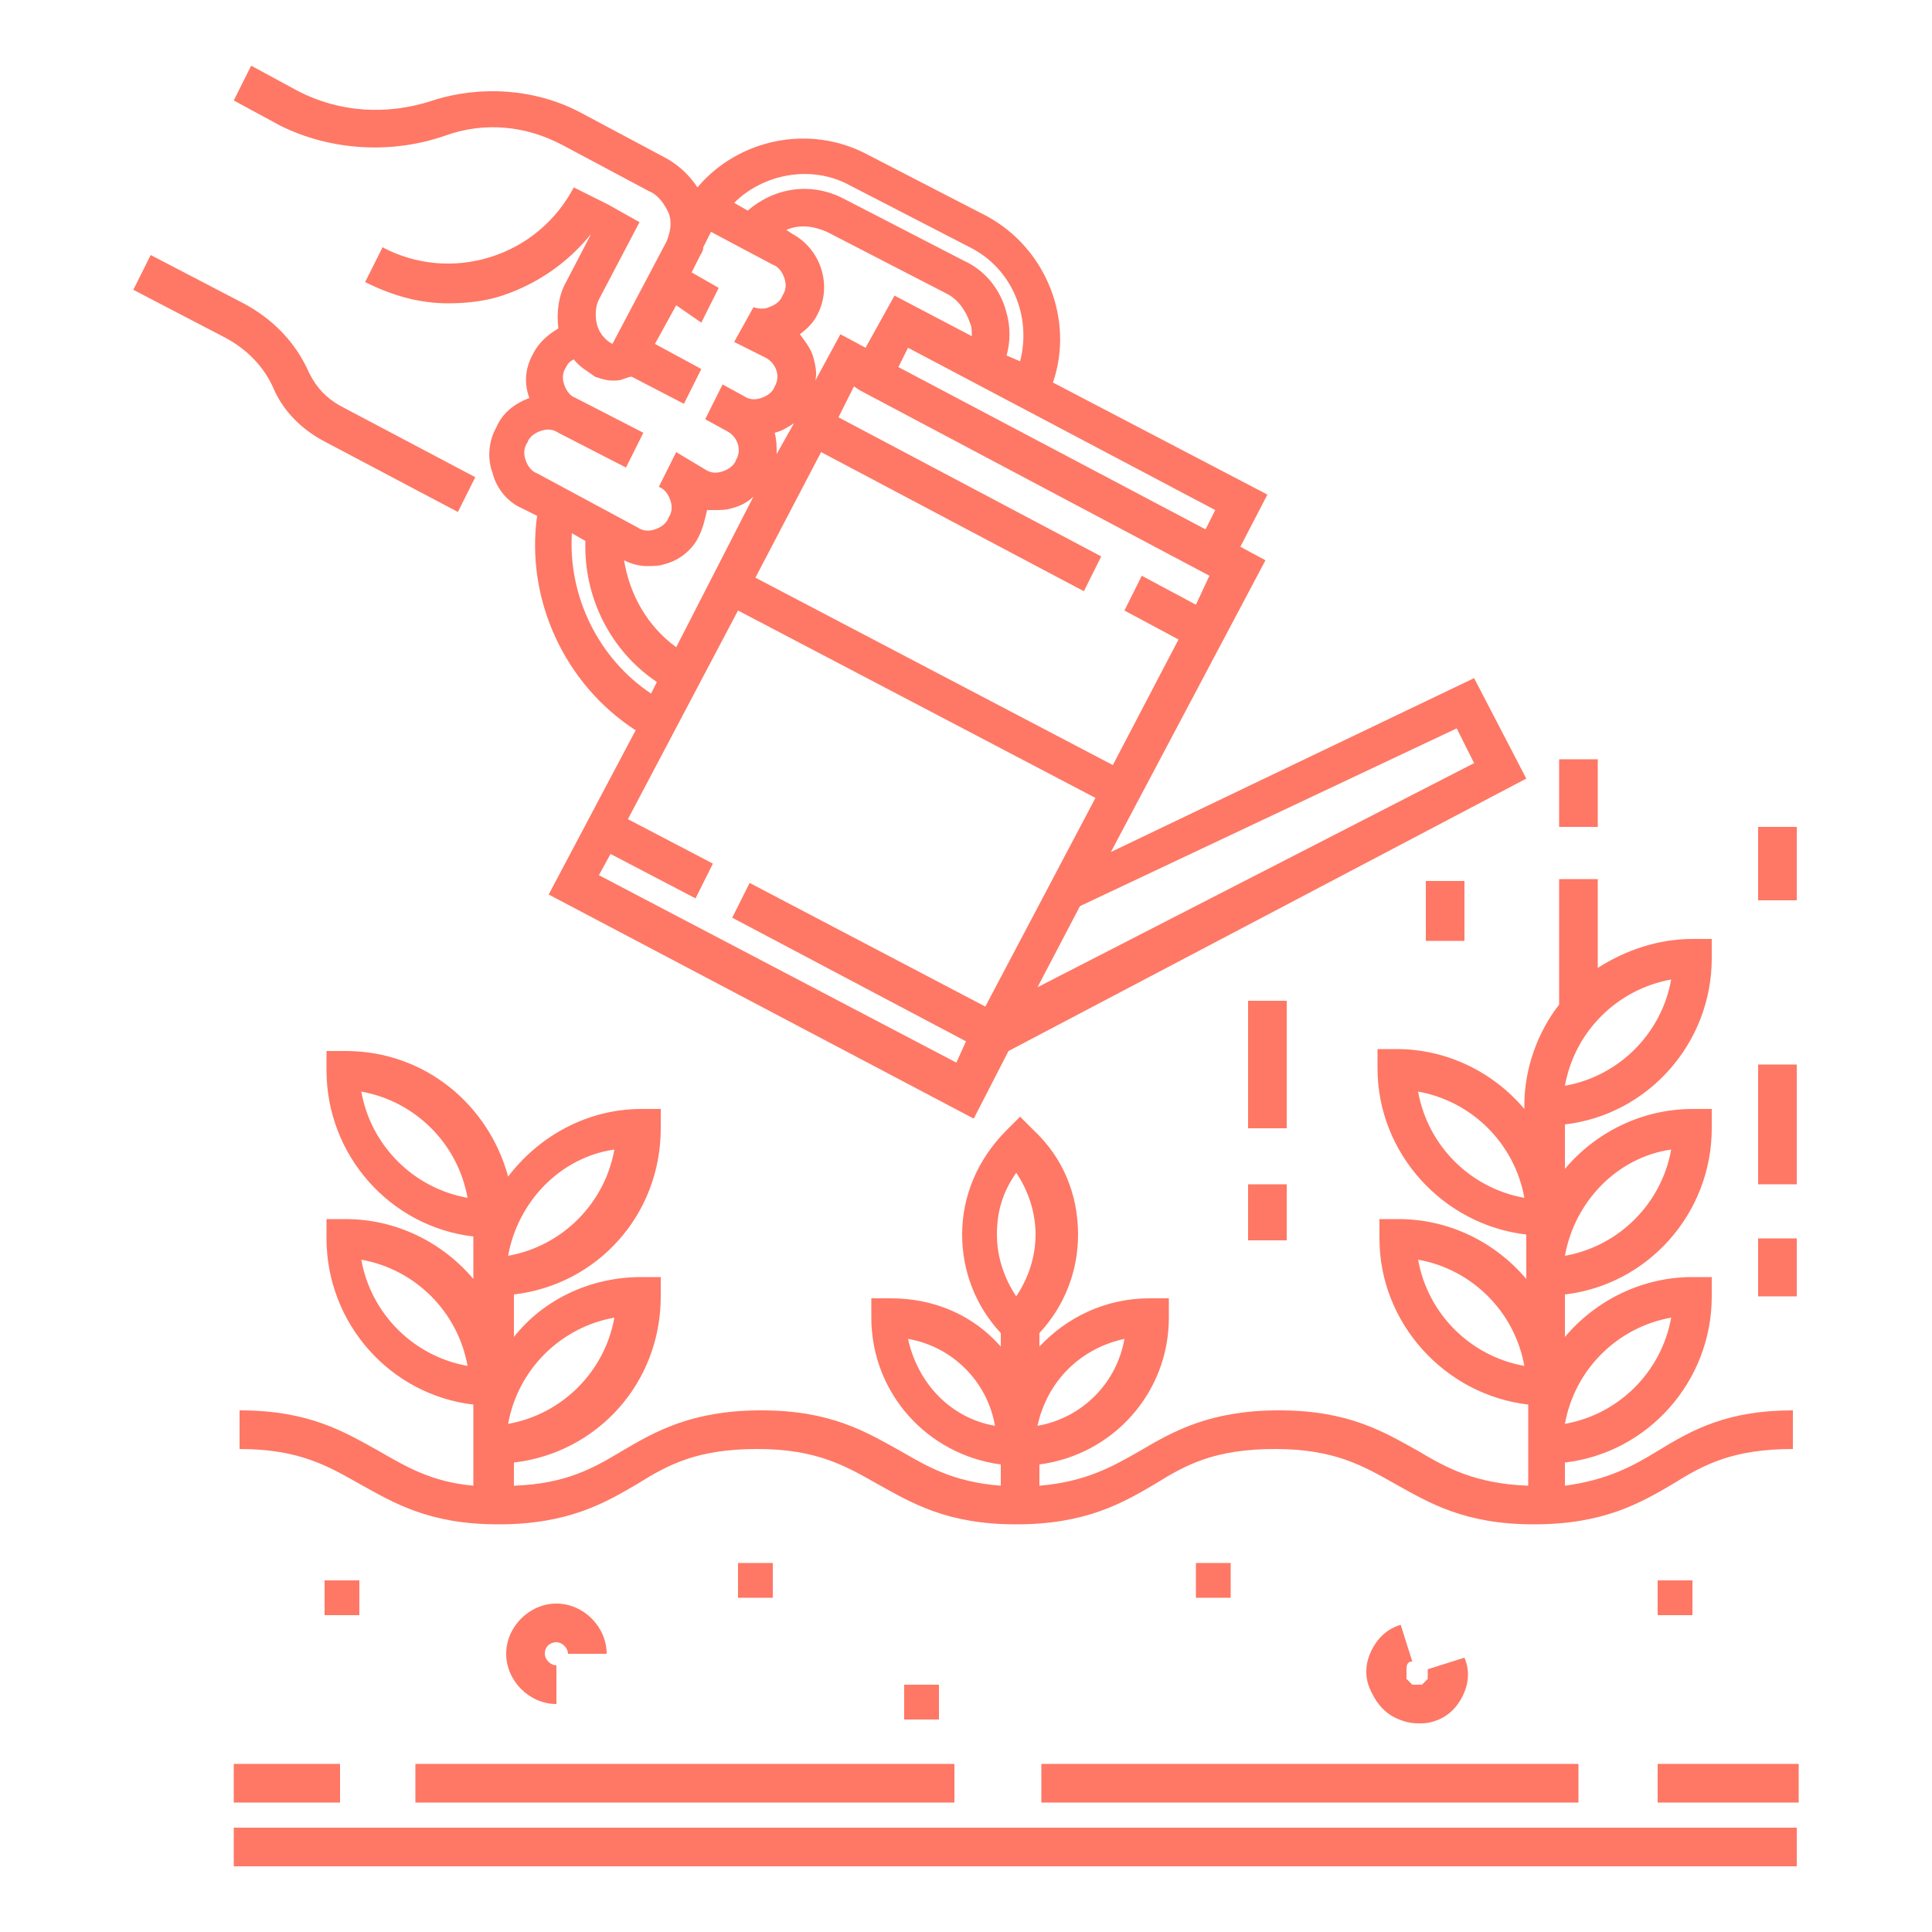 <?xml version="1.0" encoding="utf-8"?>
<!-- Generator: Adobe Illustrator 27.4.1, SVG Export Plug-In . SVG Version: 6.00 Build 0)  -->
<svg version="1.1" id="Layer_1" xmlns="http://www.w3.org/2000/svg" xmlns:xlink="http://www.w3.org/1999/xlink" x="0px" y="0px"
	 viewBox="0 0 100 100" style="enable-background:new 0 0 100 100;" xml:space="preserve">
<style type="text/css">
	.st0{fill:#FE7865;}
</style>
<g>
	<rect x="16.8" y="81.8" class="st0" width="1.8" height="1.8"/>
	<rect x="38.2" y="80.9" class="st0" width="1.8" height="1.8"/>
	<rect x="61.9" y="80.9" class="st0" width="1.8" height="1.8"/>
	<rect x="85.8" y="81.8" class="st0" width="1.8" height="1.8"/>
	<rect x="46.8" y="87.2" class="st0" width="1.8" height="1.8"/>
	<path class="st0" d="M28.8,85c0.3,0,0.6,0.3,0.6,0.6h2c0-1.4-1.2-2.6-2.6-2.6s-2.6,1.2-2.6,2.6s1.2,2.6,2.6,2.6v-2
		c-0.3,0-0.6-0.3-0.6-0.6C28.2,85.2,28.5,85,28.8,85z"/>
	<path class="st0" d="M73.1,86l-0.6-1.9c-0.7,0.2-1.2,0.7-1.5,1.3c-0.3,0.6-0.4,1.3-0.1,2s0.7,1.2,1.3,1.5c0.4,0.2,0.8,0.3,1.2,0.3
		c0.3,0,0.5,0,0.8-0.1c0.7-0.2,1.2-0.7,1.5-1.3c0.3-0.6,0.4-1.3,0.1-2l-1.9,0.6c0,0.2,0,0.3,0,0.5c-0.1,0.1-0.2,0.2-0.3,0.3
		c-0.2,0-0.3,0-0.5,0c-0.1-0.1-0.2-0.2-0.3-0.3c0-0.2,0-0.3,0-0.5C72.8,86.1,72.9,86,73.1,86z"/>
	<path class="st0" d="M85.8,75.1c-1.3,0.8-2.6,1.5-4.8,1.8v-1.2c4.3-0.5,7.6-4.2,7.6-8.6v-1h-1c-2.6,0-5,1.2-6.6,3.1V67
		c4.3-0.5,7.6-4.2,7.6-8.6v-1h-1c-2.6,0-5,1.2-6.6,3.1v-2.3c4.3-0.5,7.6-4.2,7.6-8.6v-1h-1c-1.8,0-3.5,0.6-4.9,1.5v-4.6h-2v6.5
		c-1.1,1.4-1.8,3.3-1.8,5.2v0.2c-1.6-1.9-4-3.1-6.6-3.1l-1,0v1c0,4.4,3.4,8.1,7.7,8.6v1.2c0,0.3,0,0.6,0,0.9v0.2
		c-1.6-1.9-4-3.1-6.6-3.1h-1v1c0,4.4,3.4,8.1,7.7,8.6v1.2c0,0.3,0,0.6,0,0.9v1h0v1.1c-2.7-0.1-4.2-0.9-5.7-1.8
		c-1.8-1-3.6-2.1-7.2-2.1c-3.6,0-5.5,1.1-7.2,2.1c-1.4,0.8-2.8,1.6-5.2,1.8v-1v-0.1c3.8-0.5,6.7-3.7,6.7-7.6v-1h-1
		c-2.3,0-4.3,1-5.7,2.5v-0.7c1.3-1.4,2-3.2,2-5.1c0-2.1-0.8-4-2.3-5.4l-0.7-0.7l-0.7,0.7c-1.5,1.5-2.3,3.4-2.3,5.4
		c0,1.9,0.7,3.7,2,5.1v0.7c-1.4-1.6-3.4-2.5-5.7-2.5h-1v1c0,3.9,2.9,7.1,6.7,7.6v0.1v1c-2.5-0.2-3.8-1-5.2-1.8
		c-1.8-1-3.6-2.1-7.2-2.1c-3.6,0-5.5,1.1-7.2,2.1c-1.5,0.9-2.9,1.7-5.6,1.8v-1.2c4.3-0.5,7.6-4.1,7.6-8.6v-1h-1
		c-2.7,0-5.1,1.2-6.6,3.1V67c4.3-0.5,7.6-4.1,7.6-8.6v-1h-1c-2.8,0-5.3,1.4-6.9,3.5c-1-3.7-4.3-6.5-8.4-6.5l-1,0v1
		c0,4.4,3.3,8.1,7.6,8.6V66v0.2c-1.6-1.9-4-3.1-6.6-3.1h-1v1c0,4.4,3.3,8.1,7.6,8.6v2.1v1v1.1c-2.2-0.2-3.5-1-4.9-1.8
		c-1.8-1-3.6-2.1-7.2-2.1v2c3.1,0,4.6,0.9,6.2,1.8c1.8,1,3.6,2.1,7.2,2.1c3.6,0,5.5-1.1,7.2-2.1c1.6-1,3.1-1.8,6.2-1.8
		c3.1,0,4.6,0.9,6.2,1.8c1.8,1,3.6,2.1,7.2,2.1c3.6,0,5.5-1.1,7.2-2.1c1.6-1,3.1-1.8,6.2-1.8c3.1,0,4.6,0.9,6.2,1.8
		c1.8,1,3.6,2.1,7.2,2.1c3.6,0,5.5-1.1,7.2-2.1c1.6-1,3.1-1.8,6.2-1.8v-2C89.4,73,87.6,74,85.8,75.1z M86.5,68.2
		c-0.5,2.8-2.7,5-5.5,5.5C81.5,70.9,83.7,68.7,86.5,68.2z M86.5,59.5c-0.5,2.8-2.7,5-5.5,5.5C81.5,62.2,83.7,59.9,86.5,59.5z
		 M86.5,50.7c-0.5,2.8-2.7,5-5.5,5.5C81.5,53.4,83.7,51.2,86.5,50.7z M73.4,56.5c2.8,0.5,5,2.7,5.5,5.5
		C76.1,61.5,73.9,59.3,73.4,56.5z M73.4,65.2c2.8,0.5,5,2.7,5.5,5.5C76.1,70.2,73.9,68,73.4,65.2z M58.2,69.3
		c-0.4,2.3-2.2,4.1-4.5,4.5C54.2,71.5,55.9,69.8,58.2,69.3z M47,69.3c2.3,0.4,4.1,2.2,4.5,4.5C49.2,73.4,47.5,71.6,47,69.3z
		 M31.8,68.2c-0.5,2.8-2.7,5-5.5,5.5C26.8,70.9,29,68.7,31.8,68.2z M31.8,59.5c-0.5,2.8-2.7,5-5.5,5.5C26.8,62.2,29,59.9,31.8,59.5z
		 M18.7,56.5c2.8,0.5,5,2.7,5.5,5.5C21.4,61.5,19.2,59.3,18.7,56.5z M18.7,65.2c2.8,0.5,5,2.7,5.5,5.5C21.4,70.2,19.2,68,18.7,65.2z
		 M52.6,67.1c-0.6-0.9-1-2-1-3.2s0.3-2.2,1-3.2c0.6,0.9,1,2,1,3.2S53.2,66.2,52.6,67.1z"/>
	<rect x="85.8" y="91.3" class="st0" width="7.3" height="2"/>
	<rect x="53.9" y="91.3" class="st0" width="27.8" height="2"/>
	<rect x="21.5" y="91.3" class="st0" width="27.9" height="2"/>
	<rect x="12.1" y="91.3" class="st0" width="5.5" height="2"/>
	<rect x="12.1" y="94.6" class="st0" width="80.9" height="2"/>
	<path class="st0" d="M14.2,20.2c0.5,1.1,1.4,2,2.5,2.6l7,3.7l0.9-1.8l-7-3.7c-0.7-0.4-1.2-0.9-1.6-1.7c-0.7-1.6-1.9-2.8-3.4-3.6
		l-4.8-2.5L6.9,15l4.8,2.5C12.8,18.1,13.7,19,14.2,20.2z"/>
	<path class="st0" d="M23.1,7c2-0.7,4.1-0.5,6,0.5l4.5,2.4c0.5,0.2,0.8,0.7,1,1.1c0.2,0.5,0.1,1-0.1,1.5l-2.8,5.3
		c-0.4-0.2-0.7-0.6-0.8-1c-0.1-0.4-0.1-0.9,0.1-1.3l2.1-4l-1.6-0.9c0,0,0,0,0,0l-1.8-0.9c-0.9,1.7-2.4,3-4.3,3.6
		c-1.9,0.6-3.9,0.4-5.6-0.5l-0.9,1.8c1.4,0.7,2.8,1.1,4.3,1.1c0.9,0,1.9-0.1,2.8-0.4c1.8-0.6,3.4-1.7,4.6-3.2l-1.3,2.5
		c-0.4,0.7-0.5,1.6-0.4,2.4c-0.5,0.3-1,0.7-1.3,1.3c-0.4,0.7-0.5,1.5-0.2,2.3c-0.8,0.3-1.4,0.8-1.7,1.5c-0.4,0.7-0.5,1.6-0.2,2.4
		c0.2,0.8,0.8,1.5,1.5,1.8l0.8,0.4c-0.6,4.3,1.4,8.7,5.1,11.1l-4.5,8.5l22,11.6l1.8-3.5L79,40.3l-2.7-5.2l-18.8,9l8-15.1l-1.3-0.7
		l1.4-2.7l-11.1-5.8c1.1-3.2-0.3-6.9-3.4-8.6l-6.2-3.2c-3-1.6-6.7-0.8-8.8,1.7c-0.4-0.6-0.9-1.1-1.6-1.5l-4.5-2.4
		c-2.3-1.2-5.1-1.4-7.6-0.6c-2.4,0.8-4.9,0.6-7-0.5L13,3.4l-0.9,1.8l2.4,1.3C17.1,7.8,20.3,8,23.1,7z M29.6,27.6l0.7,0.4
		c-0.1,2.9,1.3,5.7,3.7,7.3l-0.3,0.6C31,34.1,29.4,30.9,29.6,27.6z M32.3,29c0.4,0.2,0.8,0.3,1.2,0.3c0.3,0,0.6,0,0.9-0.1
		c0.8-0.2,1.5-0.8,1.8-1.5c0.2-0.4,0.3-0.9,0.4-1.3c0.1,0,0.3,0,0.4,0c0.3,0,0.6,0,0.9-0.1c0.4-0.1,0.8-0.3,1.1-0.6L35,33.5
		C33.5,32.4,32.6,30.8,32.3,29z M51,52.1l-12.2-6.4l-0.9,1.8L50,53.9L49.5,55L31,45.3l0.6-1.1l4.4,2.3l0.9-1.8l-4.4-2.3l5.7-10.8
		l18.5,9.7L51,52.1z M75.4,37.7l0.9,1.8L53.7,51.1l2.2-4.2L75.4,37.7z M61.9,31.3l-2.8-1.5l-0.9,1.8l2.8,1.5l-3.4,6.5l-18.5-9.7
		l3.4-6.5l13.6,7.2l0.9-1.8l-13.6-7.2l0.8-1.6l0.3,0.2l18.1,9.6L61.9,31.3z M42.1,18.5c-0.1-0.4-0.4-0.8-0.7-1.2
		c0.4-0.3,0.7-0.6,0.9-1c0.8-1.5,0.2-3.4-1.3-4.2l-0.3-0.2c0.7-0.3,1.4-0.2,2.1,0.1l6.2,3.2c0.6,0.3,1,0.9,1.2,1.5
		c0.1,0.2,0.1,0.4,0.1,0.7l-4-2.1L44.8,18l-1.3-0.7l-1.3,2.4C42.3,19.3,42.2,18.9,42.1,18.5z M41.1,21.9l-0.9,1.6
		c0-0.4,0-0.7-0.1-1.1C40.5,22.3,40.8,22.1,41.1,21.9z M62.9,26.4l-0.5,1L46.5,19l0.5-1L62.9,26.4z M44,9.6l6.2,3.2
		c2.2,1.1,3.2,3.6,2.6,5.9l-0.7-0.3c0.2-0.7,0.2-1.5,0-2.2c-0.3-1.2-1.1-2.2-2.2-2.7l-6.2-3.2c-1.7-0.9-3.6-0.6-5,0.6L38,10.5
		C39.5,9,42,8.5,44,9.6z M36.3,16.7l0.9-1.8l-1.4-0.8l0.4-0.8c0.1-0.2,0.2-0.3,0.2-0.5l0.4-0.8l3.2,1.7c0.3,0.1,0.5,0.4,0.6,0.7
		c0.1,0.3,0.1,0.6-0.1,0.9c-0.1,0.3-0.4,0.5-0.7,0.6C39.6,16,39.3,16,39,15.9l0,0l0,0l0,0l-0.5,0.9l-0.5,0.9l1.6,0.8
		c0.6,0.3,0.8,1,0.5,1.5c-0.1,0.3-0.4,0.5-0.7,0.6c-0.3,0.1-0.6,0.1-0.9-0.1c0,0,0,0,0,0l-1.1-0.6l-0.9,1.8l1.1,0.6
		c0.6,0.3,0.8,1,0.5,1.5c-0.1,0.3-0.4,0.5-0.7,0.6c-0.3,0.1-0.6,0.1-0.9-0.1L35,23.4l-0.9,1.8c0.3,0.1,0.5,0.4,0.6,0.7
		c0.1,0.3,0.1,0.6-0.1,0.9c-0.1,0.3-0.4,0.5-0.7,0.6c-0.3,0.1-0.6,0.1-0.9-0.1l-5.2-2.8c-0.3-0.1-0.5-0.4-0.6-0.7
		c-0.1-0.3-0.1-0.6,0.1-0.9c0.1-0.3,0.4-0.5,0.7-0.6c0.3-0.1,0.6-0.1,0.9,0.1l3.5,1.8l0.9-1.8l-3.5-1.8c-0.3-0.1-0.5-0.4-0.6-0.7
		c-0.1-0.3-0.1-0.6,0.1-0.9c0.1-0.2,0.2-0.3,0.4-0.4c0.3,0.4,0.7,0.6,1.1,0.9c0.3,0.1,0.6,0.2,0.9,0.2c0.2,0,0.4,0,0.6-0.1
		c0.1,0,0.2-0.1,0.4-0.1l2.7,1.4l0.9-1.8l-2.4-1.3l1.1-2L36.3,16.7z"/>
	<rect x="64.6" y="51.8" class="st0" width="2" height="6.6"/>
	<rect x="80.7" y="39.3" class="st0" width="2" height="3.5"/>
	<rect x="64.6" y="61.3" class="st0" width="2" height="2.9"/>
	<rect x="73.8" y="45.6" class="st0" width="2" height="3.1"/>
	<rect x="91" y="55.1" class="st0" width="2" height="6.2"/>
	<rect x="91" y="64.1" class="st0" width="2" height="3"/>
	<rect x="91" y="42.8" class="st0" width="2" height="3.8"/>
</g>
</svg>
